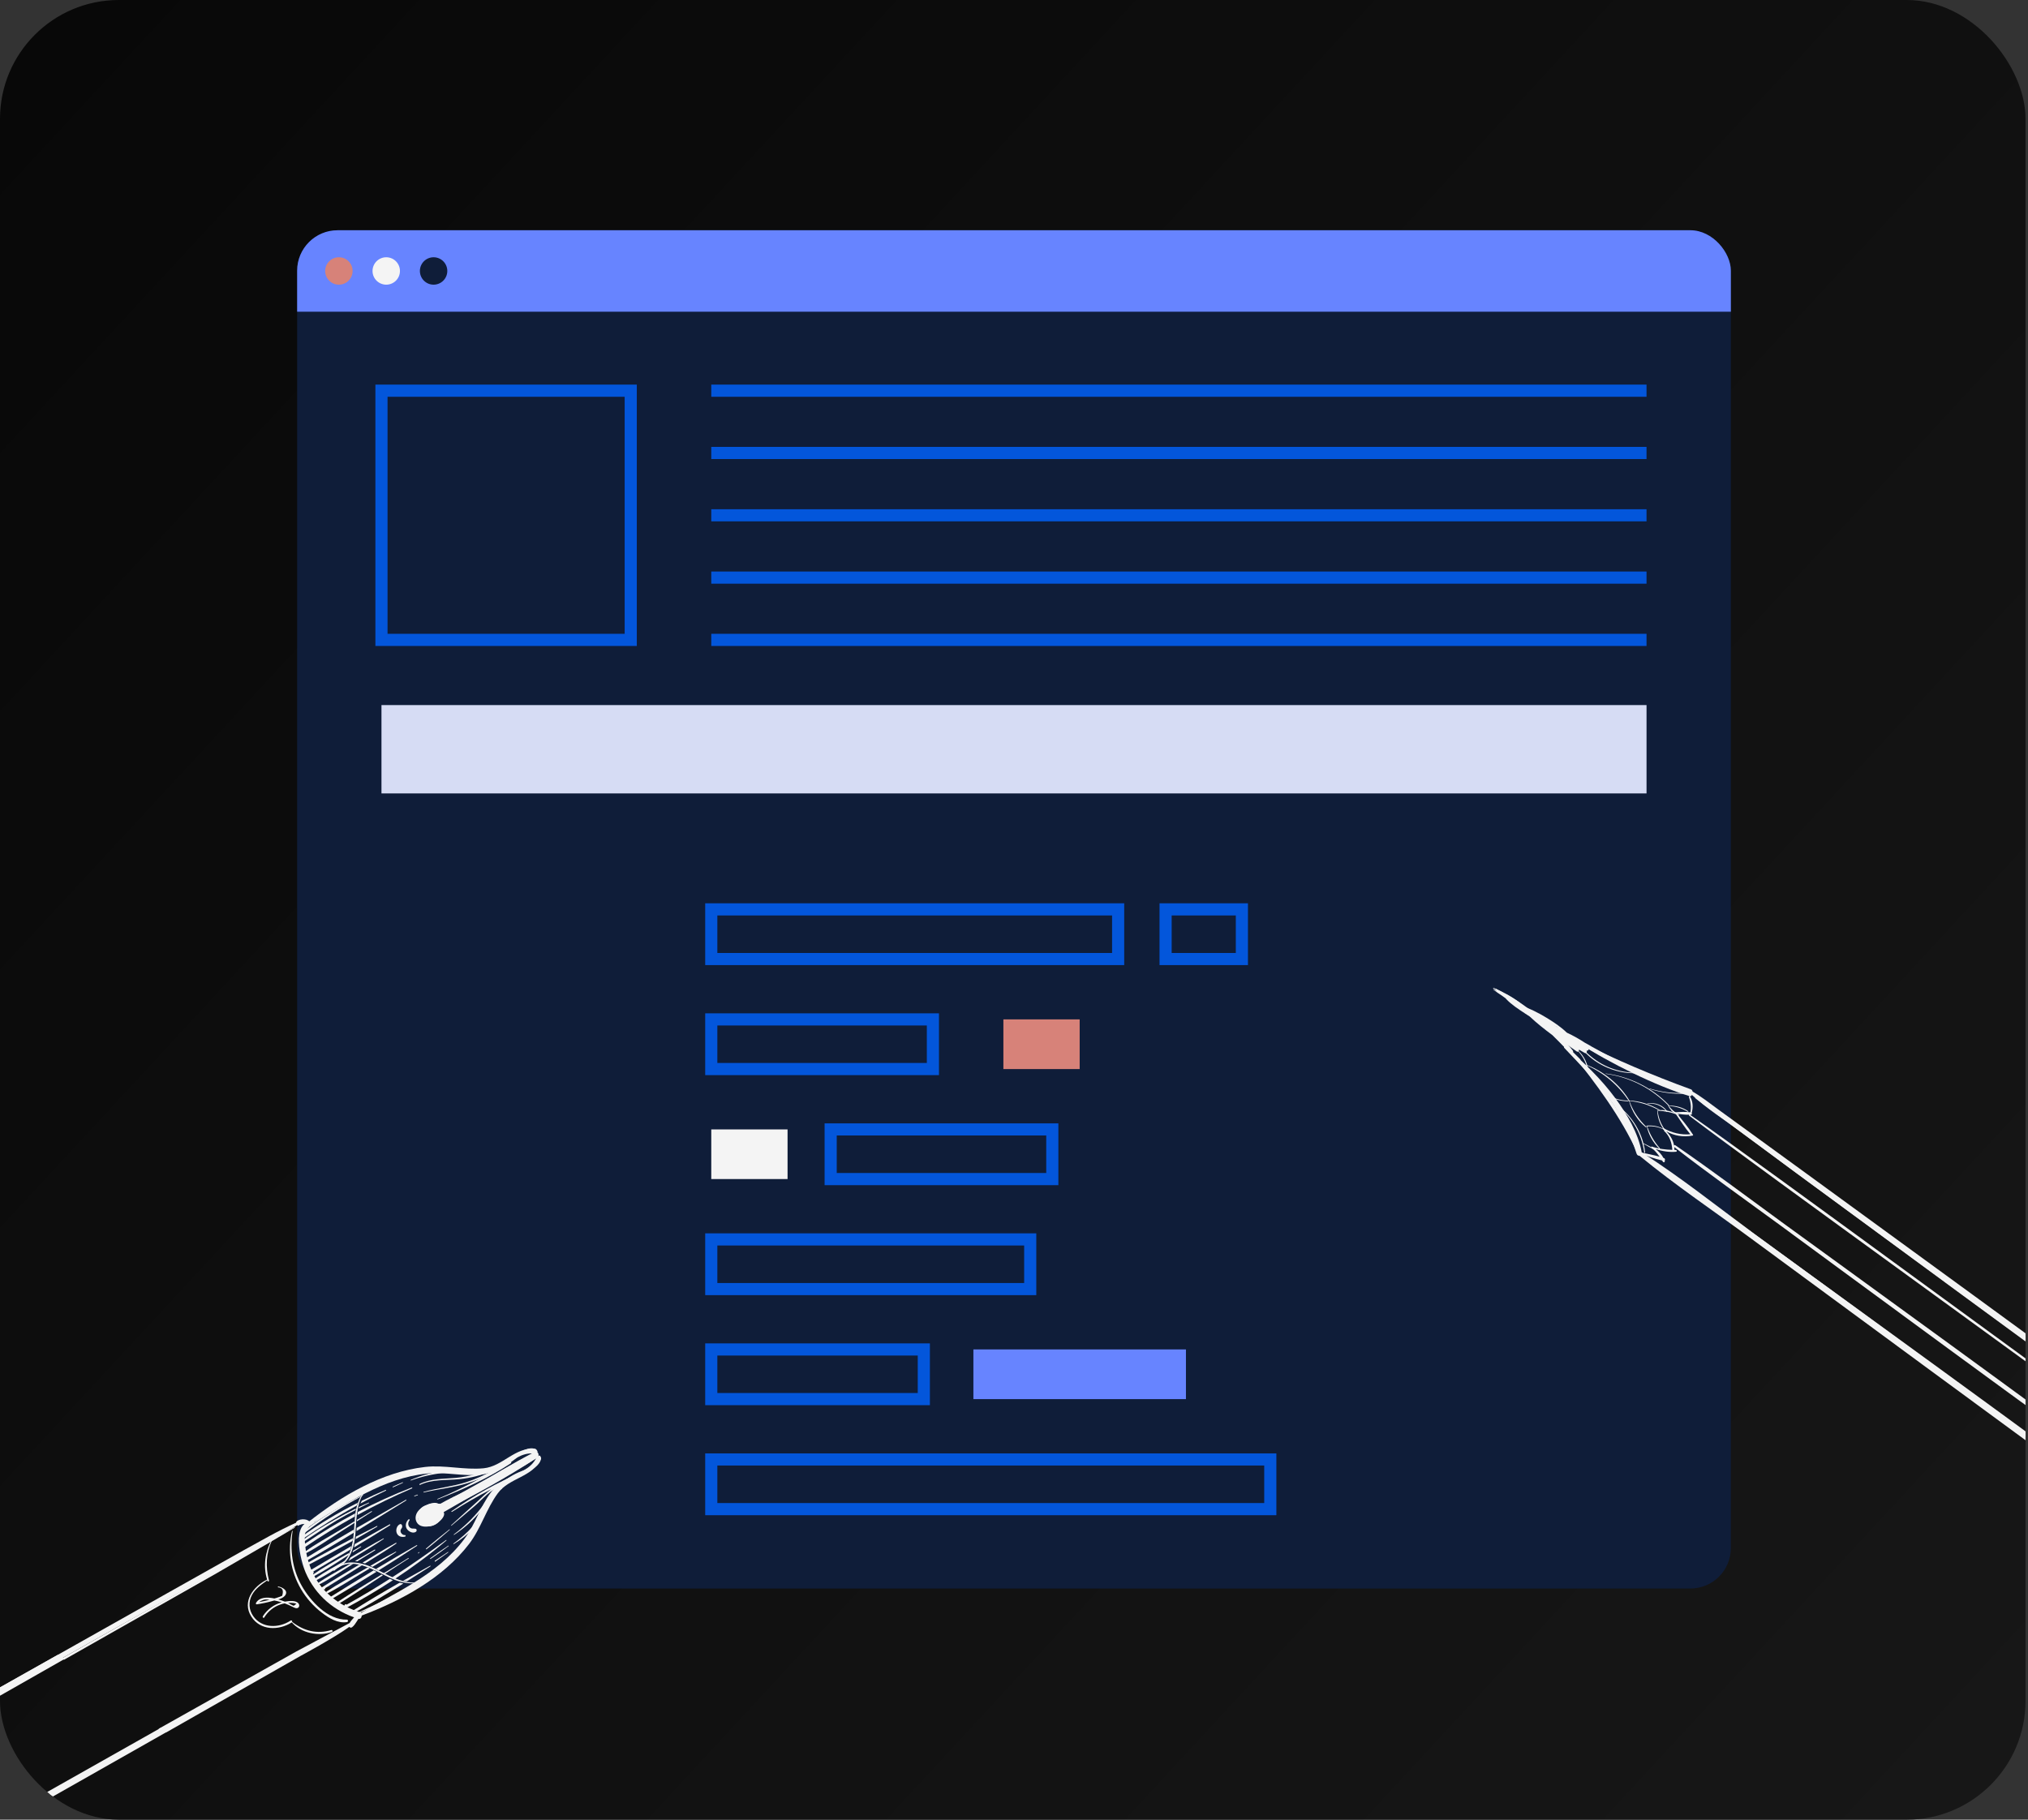 <svg width="273" height="245" viewBox="0 0 273 245" fill="none" xmlns="http://www.w3.org/2000/svg">
<rect x="0" y="0" width="273" height="245" fill="#333333" stroke="none"/>
<g clip-path="url(#clip0_11699_3123)">
<rect width="272.667" height="245" rx="16" fill="url(#paint0_linear_11699_3123)"/>
<g clip-path="url(#clip1_11699_3123)">
<path d="M233 31H40V213.877H233V31Z" fill="#0F1D39"/>
<path d="M233 31H40V41.967H233V31Z" fill="#6784FF"/>
<path d="M47.465 36.483C47.465 37.502 46.639 38.328 45.62 38.328C44.601 38.328 43.775 37.502 43.775 36.483C43.775 35.464 44.601 34.638 45.62 34.638C46.639 34.638 47.465 35.465 47.465 36.483Z" fill="#D78279"/>
<path d="M53.839 36.483C53.839 37.502 53.013 38.328 51.994 38.328C50.975 38.328 50.149 37.502 50.149 36.483C50.149 35.464 50.976 34.638 51.994 34.638C53.014 34.638 53.839 35.465 53.839 36.483Z" fill="#F4F4F4"/>
<path d="M60.214 36.483C60.214 37.502 59.388 38.328 58.369 38.328C57.35 38.328 56.524 37.502 56.524 36.483C56.524 35.464 57.351 34.638 58.369 34.638C59.388 34.638 60.214 35.465 60.214 36.483Z" fill="#0F1D39"/>
<path d="M84.907 52.601H51.352V86.156H84.907V52.601Z" stroke="#0356DB" stroke-width="1.635" stroke-miterlimit="10"/>
<path d="M95.748 52.601H221.648" stroke="#0356DB" stroke-width="1.635" stroke-miterlimit="10"/>
<path d="M95.748 60.989H221.648" stroke="#0356DB" stroke-width="1.635" stroke-miterlimit="10"/>
<path d="M95.748 69.378H221.648" stroke="#0356DB" stroke-width="1.635" stroke-miterlimit="10"/>
<path d="M95.748 77.767H221.648" stroke="#0356DB" stroke-width="1.635" stroke-miterlimit="10"/>
<path d="M95.748 86.156H221.648" stroke="#0356DB" stroke-width="1.635" stroke-miterlimit="10"/>
<path d="M221.649 94.934H51.352V106.824H221.649V94.934Z" fill="#D6DCF4"/>
<path d="M150.519 122.438H95.748V129.124H150.519V122.438Z" stroke="#0356DB" stroke-width="1.635" stroke-miterlimit="10"/>
<path d="M125.583 137.252H95.748V143.938H125.583V137.252Z" stroke="#0356DB" stroke-width="1.635" stroke-miterlimit="10"/>
<path d="M141.657 152.064H111.821V158.75H141.657V152.064Z" stroke="#0356DB" stroke-width="1.635" stroke-miterlimit="10"/>
<path d="M106.018 152.064H95.748V158.75H106.018V152.064Z" fill="#F4F4F4"/>
<path d="M145.341 137.252H135.071V143.938H145.341V137.252Z" fill="#D78279"/>
<path d="M167.177 122.438H156.907V129.124H167.177V122.438Z" stroke="#0356DB" stroke-width="1.635" stroke-miterlimit="10"/>
<path d="M138.684 166.877H95.748V173.563H138.684V166.877Z" stroke="#0356DB" stroke-width="1.635" stroke-miterlimit="10"/>
<path d="M124.36 181.689H95.748V188.375H124.36V181.689Z" stroke="#0356DB" stroke-width="1.635" stroke-miterlimit="10"/>
<path d="M159.647 181.689H131.034V188.375H159.647V181.689Z" fill="#6784FF"/>
<path d="M171.002 196.503H95.748V203.189H171.002V196.503Z" stroke="#0356DB" stroke-width="1.635" stroke-miterlimit="10"/>
</g>
<path d="M60.699 209.943C62.312 208.398 63.352 206.747 64.231 205.011C65.214 203.07 66.217 200.931 68.376 199.357C69.036 198.876 69.73 198.542 70.485 198.264C70.965 198.087 71.474 197.923 71.914 197.631C72.596 197.179 73.017 196.491 72.71 196.016C72.65 195.925 72.51 195.986 72.434 196.076C70.291 197.158 68.206 198.435 66.121 199.628C63.968 200.859 61.816 202.093 59.664 203.326C59.617 203.354 59.585 203.391 59.564 203.43C59.666 203.774 59.573 204.204 59.165 204.561C58.879 204.989 58.257 205.359 57.596 205.395C56.98 205.428 56.555 205.148 56.394 204.739C56.176 204.341 56.253 203.812 56.712 203.386C56.728 203.367 56.741 203.347 56.758 203.328C57.197 202.833 57.9 202.602 58.482 202.63C58.69 202.64 58.869 202.69 59.02 202.767C59.031 202.768 59.042 202.769 59.052 202.769C59.066 202.776 59.08 202.783 59.093 202.789C59.093 202.789 59.093 202.789 59.094 202.79C59.137 202.849 59.257 202.88 59.372 202.816C61.538 201.606 63.703 200.396 65.867 199.184C67.963 198.011 70.132 196.88 72.162 195.601C72.278 195.582 72.403 195.493 72.354 195.396C72.1 194.89 71.29 194.9 70.551 195.251C70.074 195.478 69.672 195.829 69.274 196.15C68.648 196.654 68.005 197.076 67.252 197.395C64.789 198.437 62.426 198.202 60.245 198.052C58.295 197.917 56.336 197.963 54.177 198.553C49.708 199.774 45.514 202.514 41.769 205.31C41.768 205.297 41.764 205.284 41.752 205.276C41.236 204.935 40.598 204.894 40.072 205.243C39.992 205.296 40.053 205.468 40.149 205.414C40.627 205.144 41.22 205.084 41.716 205.349C41.462 205.539 41.21 205.729 40.96 205.919C40.915 205.954 40.962 205.99 41.005 205.961C46.031 202.595 51.516 198.59 57.385 198.261C59.903 198.12 62.115 198.715 64.72 198.345C65.755 198.198 66.843 197.912 67.86 197.403C68.372 197.147 68.845 196.84 69.288 196.491C69.926 195.987 71.527 194.605 72.003 195.547C72.007 195.554 72.014 195.557 72.019 195.563C69.922 196.594 67.876 197.803 65.831 198.935C63.679 200.127 61.529 201.319 59.379 202.513C59.363 202.492 59.34 202.475 59.301 202.472C59.207 202.464 59.108 202.458 59.007 202.454C58.662 202.236 57.928 202.358 57.445 202.655C57.069 202.786 56.711 202.992 56.41 203.305C55.804 203.935 55.84 204.692 56.22 205.134C56.859 205.875 58.473 205.544 59.268 204.738C59.666 204.375 59.929 203.883 59.718 203.597C59.719 203.596 59.719 203.597 59.72 203.596C61.92 202.327 64.119 201.057 66.318 199.786C68.341 198.616 70.431 197.483 72.394 196.218C72.396 196.225 72.395 196.232 72.4 196.239C72.971 197.128 70.959 197.79 70.197 198.079C69.669 198.279 69.162 198.526 68.679 198.833C67.72 199.443 66.917 200.227 66.261 201.037C64.612 203.074 63.997 205.27 62.59 207.35C59.309 212.199 53.045 214.844 47.568 217.421C47.521 217.443 47.528 217.502 47.581 217.481C52.19 215.64 57.12 213.372 60.699 209.943Z" fill="#F4F4F4"/>
<path d="M47.587 217.17C42.998 215.105 40.567 210.431 41.089 205.518C41.096 205.45 41.007 205.433 40.994 205.501C40.04 210.456 42.9 215.418 47.456 217.469C47.635 217.549 47.756 217.246 47.587 217.17Z" fill="#F4F4F4"/>
<path d="M8.708 223.354L8.451 223.197C-4.689 230.612 -18.552 238.463 -19.732 239.254C-19.828 239.318 -19.759 239.517 -19.639 239.459C-18.933 239.116 -4.354 230.767 8.708 223.354Z" fill="#F4F4F4"/>
<path d="M39.648 205.612C37.21 206.964 34.788 208.344 32.364 209.72C32.364 209.72 15.897 219.013 8.345 223.269L8.612 223.474C14.589 220.078 29.11 211.85 29.11 211.85L32.551 209.852C34.929 208.471 37.308 207.094 39.672 205.689C39.711 205.666 39.693 205.587 39.648 205.612Z" fill="#F4F4F4"/>
<path d="M21.933 232.848C7.387 241.048 -10.9 251.383 -12.263 252.296C-12.359 252.36 -12.29 252.559 -12.17 252.501C-11.354 252.105 8.1 241.076 22.188 233.076C22.103 233 22.018 232.924 21.933 232.848Z" fill="#F4F4F4"/>
<path d="M47.116 218.654C44.679 220.006 42.257 221.386 39.833 222.762C39.271 223.082 36.086 224.875 31.548 227.43C31.64 227.486 31.731 227.544 31.82 227.603C34.573 226.037 36.353 225.023 36.579 224.892C37.726 224.226 38.873 223.56 40.02 222.894C42.398 221.513 44.777 220.136 47.141 218.731C47.179 218.708 47.162 218.629 47.116 218.654Z" fill="#F4F4F4"/>
<path d="M46.689 218.066C44.113 218.124 41.795 215.573 40.627 213.525C39.35 211.287 39.003 208.672 39.391 206.148C39.399 206.094 39.328 206.082 39.315 206.135C38.677 208.778 39.133 211.591 40.505 213.938C41.225 215.17 42.194 216.268 43.33 217.137C44.28 217.862 45.462 218.6 46.711 218.396C46.899 218.365 46.888 218.061 46.689 218.066Z" fill="#F4F4F4"/>
<path d="M48.152 217.339C48.129 217.275 48.055 217.296 48.041 217.353C47.986 217.571 47.962 217.785 47.853 217.988C47.742 218.195 47.562 218.311 47.415 218.483C47.343 218.567 47.42 218.699 47.527 218.666C47.975 218.525 48.307 217.766 48.152 217.339Z" fill="#F4F4F4"/>
<path d="M44.686 219.719C44.831 219.666 44.767 219.42 44.607 219.468C42.644 220.049 40.915 219.589 39.329 218.375C39.371 218.261 39.258 218.104 39.123 218.193C37.544 219.24 35.238 219.265 34.078 217.582C33.493 216.732 33.425 215.688 33.905 214.774C34.374 213.882 35.188 213.336 35.989 212.773C35.999 212.804 36.007 212.836 36.018 212.867C36.067 213.009 36.243 212.911 36.21 212.783C35.73 210.941 35.811 209.124 36.616 207.38C36.635 207.339 36.58 207.308 36.557 207.35C35.679 208.958 35.413 210.914 35.958 212.676C34.096 213.586 32.555 215.632 33.827 217.65C35.034 219.564 37.522 219.556 39.276 218.443C39.277 218.442 39.278 218.441 39.279 218.44C40.538 219.895 42.915 220.367 44.686 219.719Z" fill="#F4F4F4"/>
<path d="M40.192 216.415C40.325 216.268 40.299 216.06 40.197 215.909C39.892 215.458 38.974 215.526 38.347 215.644C38.082 215.543 37.781 215.439 37.465 215.349C37.804 215.245 38.134 215.104 38.338 214.865C38.906 214.196 38.039 213.704 37.462 213.601C37.394 213.589 37.379 213.697 37.442 213.717C38.033 213.771 38.212 214.153 37.979 214.861C37.876 214.912 37.77 214.955 37.661 214.989C37.426 215.077 37.184 215.149 36.942 215.219C35.95 215.01 34.924 215.03 34.467 215.808C34.424 215.881 34.441 216.024 34.557 216.007C35.281 215.902 35.999 215.751 36.703 215.552C36.774 215.532 36.85 215.513 36.929 215.493C37.076 215.52 37.224 215.549 37.37 215.583C37.558 215.628 37.743 215.681 37.926 215.739C36.877 216.026 35.972 216.695 35.389 217.605C35.303 217.74 35.478 217.928 35.572 217.777C36.092 216.943 36.85 216.318 37.794 216.01C37.965 215.955 38.144 215.912 38.324 215.878C38.679 216.01 39.026 216.163 39.368 216.334C39.598 216.449 39.966 216.664 40.192 216.415ZM34.873 215.704C35.106 215.534 35.442 215.394 35.642 215.366C35.845 215.338 36.08 215.377 36.285 215.398C35.818 215.518 35.348 215.617 34.873 215.704ZM38.803 215.826C38.796 215.823 38.788 215.82 38.781 215.817C38.993 215.801 39.206 215.798 39.413 215.823C39.579 215.836 39.741 215.87 39.899 215.926C39.787 216.014 39.674 216.102 39.562 216.19C39.405 216.209 38.965 215.895 38.803 215.826Z" fill="#F4F4F4"/>
<path d="M72.022 195.07C69.316 194.81 67.689 197.439 65.096 197.689C62.463 197.942 59.861 197.21 57.209 197.513C51.413 198.176 45.966 201.405 41.479 204.957C41.34 205.067 41.435 205.389 41.628 205.284C46.753 202.501 51.516 199.014 57.509 198.396C59.925 198.147 62.331 198.811 64.726 198.541C65.754 198.424 66.694 198.058 67.577 197.529C68.965 196.698 70.167 195.53 71.911 195.703C72.281 195.739 72.391 195.105 72.022 195.07Z" fill="#F4F4F4"/>
<path d="M63.144 207.878C64.76 205.766 65.455 203.168 67.018 201.046C68.557 198.957 71.662 198.908 72.819 196.463C72.977 196.13 72.372 195.9 72.215 196.234C71.474 197.813 69.85 198.245 68.423 199.007C67.514 199.492 66.718 200.108 66.093 200.928C64.636 202.837 63.983 205.233 62.534 207.171C60.663 209.673 58.29 211.493 55.736 213.082C55.712 213.127 55.672 213.165 55.61 213.179C55.596 213.182 55.582 213.183 55.569 213.186C53.264 214.605 50.82 215.845 48.468 217.231C48.279 217.342 48.51 217.587 48.675 217.525C54.038 215.502 59.612 212.495 63.144 207.878Z" fill="#F4F4F4"/>
<path d="M7.845 222.769C-5.093 230.057 -18.488 237.598 -19.743 238.349C-20.139 238.586 -19.977 239.396 -19.492 239.146C-18.132 238.445 -4.47 230.717 8.617 223.299C8.335 223.127 8.089 222.964 7.845 222.769Z" fill="#F4F4F4"/>
<path d="M7.845 222.769C-5.093 230.057 -18.488 237.597 -19.743 238.348C-20.139 238.586 -19.977 239.396 -19.492 239.145C-18.132 238.444 -4.47 230.717 8.617 223.298C8.335 223.126 8.089 222.963 7.845 222.769Z" fill="#F4F4F4"/>
<path d="M41.879 205.006C41.583 204.771 41.352 204.594 40.953 204.565C40.605 204.54 40.223 204.603 39.95 204.831C39.893 204.879 39.863 204.948 39.854 205.021C37.418 206.103 35.077 207.486 32.742 208.759C31.879 209.229 15.824 218.28 7.845 222.769L8.345 223.269C16.214 218.804 32.34 209.836 33.215 209.339C35.485 208.048 37.838 206.805 40.003 205.338C40.051 205.357 40.109 205.359 40.176 205.329C40.425 205.217 40.644 205.101 40.925 205.095C41.148 205.09 41.497 205.128 41.684 205.263C41.849 205.381 42.027 205.123 41.879 205.006Z" fill="#F4F4F4"/>
<path d="M48.32 217.098C48.052 217.315 47.828 217.574 47.603 217.835C47.414 218.053 47.209 218.27 47.067 218.522L39.919 222.336L21.345 232.769L22.345 233.269L40.413 222.979C40.413 222.979 44.962 220.532 47.027 219.041C47.108 219.149 47.248 219.198 47.396 219.089C47.682 218.88 47.864 218.553 48.058 218.263C48.254 217.969 48.449 217.677 48.594 217.355C48.67 217.187 48.492 216.959 48.32 217.098Z" fill="#F4F4F4"/>
<path d="M21.68 232.618C7.107 240.846 -11.079 251.124 -12.587 251.969C-12.692 252.028 -12.761 252.118 -12.802 252.221C-14.856 250.639 -16.684 248.988 -17.969 246.666C-19.267 244.323 -19.963 241.692 -19.961 239.019C-19.961 238.438 -21.008 238.465 -21 239.087C-20.93 244.461 -17.905 250.564 -12.739 252.821C-12.667 252.917 -12.562 252.97 -12.432 252.946C-12.335 252.965 -12.241 252.915 -12.201 252.842C-10.464 251.85 7.815 241.49 22.369 233.234C22.137 233.032 21.908 232.826 21.68 232.618Z" fill="#F4F4F4"/>
<path d="M58.899 205.061C59.028 204.951 59.15 204.801 59.255 204.631C59.262 204.624 59.27 204.619 59.276 204.612C59.553 204.329 59.846 203.788 59.665 203.413C59.708 203.386 59.751 203.358 59.794 203.33C59.806 203.327 59.818 203.325 59.831 203.319C64.099 201.226 68.361 198.848 72.334 196.238C72.69 196.004 72.427 195.253 71.99 195.481C68.997 197.04 66.043 198.792 63.182 200.642C63.158 200.628 63.129 200.624 63.094 200.637C61.722 201.148 60.314 201.875 59.005 202.619C58.513 202.337 57.792 202.432 57.268 202.691C57.162 202.732 57.059 202.78 56.961 202.842C56.438 203.177 56.075 203.878 56.27 204.495C56.288 204.551 56.312 204.598 56.334 204.647C56.278 204.798 56.291 204.979 56.417 205.087C57.11 205.687 58.209 205.65 58.899 205.061Z" fill="#F4F4F4"/>
<path d="M55.929 205.828C55.639 205.777 55.39 205.877 55.15 205.638C54.893 205.382 54.907 204.986 55.12 204.712C55.182 204.633 55.092 204.483 55 204.564C54.659 204.866 54.507 205.401 54.743 205.813C54.965 206.198 55.597 206.535 56.001 206.231C56.138 206.129 56.113 205.861 55.929 205.828Z" fill="#F4F4F4"/>
<path d="M54.505 206.679C54.236 206.7 53.983 206.484 53.927 206.223C53.88 206.006 53.986 205.886 54.095 205.718C54.22 205.523 54.103 205.073 53.797 205.235C53.391 205.45 53.245 206.032 53.421 206.44C53.614 206.887 54.077 206.996 54.519 206.895C54.636 206.868 54.638 206.669 54.505 206.679Z" fill="#F4F4F4"/>
<path d="M48.389 217.05C46.12 216.328 44.123 214.942 42.763 212.982C41.5 211.162 39.568 206.523 42.228 205.077C42.312 205.032 42.347 204.835 42.212 204.83C39.012 204.701 40.488 210.208 41.148 211.74C42.468 214.803 45.044 216.987 48.231 217.948C48.735 218.1 48.885 217.208 48.389 217.05Z" fill="#F4F4F4"/>
<path d="M48.109 203.984C50.496 202.675 52.946 201.479 55.465 200.395C55.531 200.366 55.502 200.248 55.428 200.276C52.955 201.231 50.527 202.333 48.169 203.568C48.145 203.706 48.125 203.844 48.109 203.984Z" fill="#F4F4F4"/>
<path d="M47.764 204.178C47.775 204.039 47.788 203.901 47.803 203.764C45.526 204.974 43.313 206.306 41.193 207.754C41.185 207.758 41.177 207.759 41.169 207.765C41.071 207.831 40.974 207.898 40.877 207.965C40.686 208.097 40.864 208.435 41.078 208.29C43.252 206.812 45.48 205.444 47.764 204.178Z" fill="#F4F4F4"/>
<path d="M47.99 206.145C50.228 204.774 52.455 203.385 54.688 202.016C54.733 201.989 54.698 201.895 54.647 201.925C52.441 203.195 50.221 204.451 48.011 205.723C48.006 205.865 47.999 206.005 47.99 206.145Z" fill="#F4F4F4"/>
<path d="M47.662 205.925C45.503 207.171 43.354 208.434 41.238 209.743C41.079 209.841 41.203 210.177 41.387 210.072C43.485 208.876 45.558 207.631 47.621 206.37C47.636 206.222 47.651 206.074 47.662 205.925Z" fill="#F4F4F4"/>
<path d="M47.654 208.346C49.284 207.367 50.906 206.376 52.509 205.361C52.566 205.325 52.522 205.204 52.454 205.241C50.877 206.107 49.312 206.999 47.752 207.902C47.723 208.049 47.691 208.197 47.654 208.346Z" fill="#F4F4F4"/>
<path d="M42.183 211.585C43.849 210.607 45.517 209.626 47.178 208.632C47.224 208.472 47.265 208.314 47.303 208.161C45.39 209.272 43.487 210.401 41.589 211.528C41.433 211.621 41.446 211.881 41.655 211.882C41.803 211.887 41.952 211.885 42.099 211.877C42.235 211.872 42.271 211.665 42.183 211.585Z" fill="#F4F4F4"/>
<path d="M49.134 210.504C50.553 209.63 51.983 208.765 53.353 207.819C53.398 207.788 53.364 207.69 53.308 207.721C51.776 208.55 50.295 209.48 48.808 210.387C48.917 210.423 49.026 210.462 49.134 210.504Z" fill="#F4F4F4"/>
<path d="M43.785 213.825C45.318 212.907 46.823 211.942 48.338 210.996C48.463 210.919 48.588 210.842 48.713 210.765C48.592 210.728 48.471 210.695 48.349 210.667C48.307 210.692 48.266 210.718 48.224 210.744C46.601 211.723 44.962 212.681 43.362 213.696C43.225 213.783 43.302 214.017 43.46 214.009C43.528 214.006 43.596 214.003 43.663 213.999C43.751 213.995 43.793 213.906 43.785 213.825Z" fill="#F4F4F4"/>
<path d="M50.983 211.434C52.718 210.349 54.442 209.249 56.144 208.123C56.186 208.096 56.154 208.005 56.103 208.034C54.266 209.072 52.441 210.144 50.627 211.233C50.746 211.3 50.864 211.367 50.983 211.434Z" fill="#F4F4F4"/>
<path d="M50.3 211.428C48.308 212.628 46.329 213.851 44.365 215.085C44.207 215.185 44.33 215.44 44.501 215.381C44.502 215.383 44.502 215.386 44.503 215.388C46.57 214.155 48.633 212.902 50.68 211.625C50.556 211.559 50.429 211.493 50.3 211.428Z" fill="#F4F4F4"/>
<path d="M53.189 212.565C55.591 210.978 57.908 209.264 60.09 207.41C60.125 207.38 60.092 207.313 60.05 207.345C57.667 209.105 55.247 210.791 52.768 212.387C52.907 212.451 53.048 212.511 53.189 212.565Z" fill="#F4F4F4"/>
<path d="M52.474 212.575C50.574 213.791 48.639 214.956 46.653 216.053C46.599 215.976 46.495 215.944 46.428 216.047C46.378 216.125 46.328 216.202 46.278 216.28C46.202 216.399 46.274 216.675 46.46 216.575C48.647 215.401 50.796 214.128 52.884 212.763C52.746 212.703 52.609 212.64 52.474 212.575Z" fill="#F4F4F4"/>
<path d="M48.501 202.446C49.633 201.835 50.78 201.249 51.947 200.697C52.002 200.671 51.978 200.57 51.916 200.597C50.836 201.051 49.77 201.538 48.716 202.054C48.636 202.181 48.563 202.312 48.501 202.446Z" fill="#F4F4F4"/>
<path d="M48.02 202.707C48.061 202.58 48.108 202.455 48.162 202.332C45.511 203.664 42.955 205.191 40.555 206.927C40.387 207.048 40.543 207.347 40.733 207.216C43.092 205.59 45.516 204.081 48.02 202.707Z" fill="#F4F4F4"/>
<path d="M54.778 212.903C55.837 212.236 56.891 211.564 57.94 210.89C57.981 210.864 57.95 210.778 57.902 210.805C56.676 211.48 55.449 212.162 54.227 212.853C54.409 212.883 54.593 212.9 54.778 212.903Z" fill="#F4F4F4"/>
<path d="M53.804 213.092C51.586 214.353 49.386 215.653 47.247 217.021C47.106 217.111 47.214 217.409 47.381 217.317C49.723 216.02 52.027 214.628 54.304 213.201C54.136 213.174 53.97 213.137 53.804 213.092Z" fill="#F4F4F4"/>
<path d="M51.364 211.996C49.357 213.219 47.347 214.438 45.383 215.728C45.233 215.826 45.369 216.078 45.536 215.976C47.569 214.729 49.556 213.409 51.547 212.095C51.486 212.062 51.426 212.03 51.364 211.996Z" fill="#F4F4F4"/>
<path d="M51.827 211.91C52.884 211.213 53.943 210.518 55.01 209.837C55.051 209.811 55.014 209.741 54.968 209.769C53.872 210.463 52.765 211.141 51.657 211.816C51.714 211.848 51.77 211.879 51.827 211.91Z" fill="#F4F4F4"/>
<path d="M50.13 210.965C51.205 210.325 52.277 209.677 53.317 208.985C53.35 208.963 53.326 208.892 53.284 208.913C52.121 209.512 50.985 210.165 49.853 210.824C49.946 210.87 50.038 210.916 50.13 210.965Z" fill="#F4F4F4"/>
<path d="M49.778 211.175C49.679 211.129 49.578 211.086 49.477 211.043C49.155 211.232 48.832 211.421 48.51 211.608C47.001 212.485 45.427 213.303 43.977 214.271C43.856 214.352 43.944 214.607 44.094 214.53C45.72 213.696 47.267 212.667 48.837 211.733C49.15 211.547 49.464 211.361 49.778 211.175Z" fill="#F4F4F4"/>
<path d="M46.898 210.167C46.944 210.138 46.991 210.109 47.038 210.08C48.585 209.137 50.16 208.221 51.655 207.199C51.687 207.177 51.664 207.107 51.623 207.129C50.11 207.919 48.649 208.818 47.182 209.691C47.097 209.86 47.002 210.02 46.898 210.167Z" fill="#F4F4F4"/>
<path d="M46.068 210.46C46.106 210.443 46.143 210.431 46.181 210.416C46.302 210.324 46.41 210.212 46.509 210.087C45.155 210.87 43.745 211.615 42.474 212.515C42.363 212.594 42.442 212.832 42.586 212.76C43.757 212.173 44.878 211.443 45.995 210.733C45.939 210.648 45.946 210.514 46.068 210.46Z" fill="#F4F4F4"/>
<path d="M47.867 207.238C48.842 206.683 49.812 206.123 50.773 205.554C50.82 205.526 50.802 205.431 50.744 205.459C49.799 205.928 48.856 206.408 47.916 206.894C47.901 207.005 47.885 207.119 47.867 207.238Z" fill="#F4F4F4"/>
<path d="M47.529 207.097C45.39 208.208 43.267 209.359 41.181 210.547C41.038 210.629 41.101 210.914 41.269 210.827C43.347 209.751 45.413 208.626 47.457 207.469C47.482 207.345 47.509 207.222 47.529 207.097Z" fill="#F4F4F4"/>
<path d="M48.045 204.83C48.714 204.401 49.385 203.976 50.053 203.545C50.094 203.518 50.062 203.43 50.014 203.458C49.359 203.847 48.709 204.241 48.055 204.632C48.052 204.698 48.048 204.764 48.045 204.83Z" fill="#F4F4F4"/>
<path d="M47.715 205.042C47.718 204.971 47.722 204.901 47.725 204.83C46.973 205.281 46.218 205.729 45.467 206.183C44.033 207.052 42.505 207.862 41.154 208.853C41.05 208.93 41.123 209.159 41.261 209.088C42.752 208.321 44.157 207.312 45.572 206.414C46.289 205.96 47.001 205.5 47.715 205.042Z" fill="#F4F4F4"/>
<path d="M48.267 203.102C48.732 202.859 49.198 202.618 49.666 202.379C49.703 202.36 49.688 202.29 49.644 202.309C49.201 202.496 48.763 202.695 48.328 202.901C48.307 202.968 48.285 203.034 48.267 203.102Z" fill="#F4F4F4"/>
<path d="M47.871 203.31C47.884 203.24 47.898 203.171 47.913 203.103C46.909 203.592 45.923 204.117 44.956 204.669C43.517 205.49 42.041 206.356 40.743 207.385C40.629 207.476 40.732 207.673 40.868 207.588C42.346 206.659 43.761 205.644 45.265 204.753C46.121 204.246 46.992 203.772 47.871 203.31Z" fill="#F4F4F4"/>
<path d="M48.733 201.431C48.742 201.421 48.75 201.411 48.759 201.401C48.796 201.359 48.84 201.342 48.883 201.34C48.898 201.312 48.881 201.268 48.845 201.285C46.057 202.612 43.438 204.217 40.98 206.08C40.85 206.179 40.977 206.422 41.122 206.31C43.514 204.472 46.066 202.845 48.733 201.431Z" fill="#F4F4F4"/>
<path d="M48.108 210.215C48.902 209.722 49.695 209.228 50.491 208.737C50.54 208.707 50.501 208.602 50.444 208.635C49.561 209.151 48.676 209.662 47.791 210.176C47.897 210.185 48.003 210.198 48.108 210.215Z" fill="#F4F4F4"/>
<path d="M47.562 210.553C47.416 210.547 47.269 210.551 47.124 210.563C46.914 210.686 46.703 210.807 46.494 210.93C45.257 211.656 43.947 212.337 42.778 213.166C42.68 213.235 42.749 213.444 42.876 213.381C44.158 212.74 45.373 211.903 46.595 211.152C46.918 210.954 47.24 210.753 47.562 210.553Z" fill="#F4F4F4"/>
<path d="M47.532 208.787C47.508 208.866 47.483 208.945 47.456 209.023C47.838 208.775 48.221 208.527 48.603 208.284C48.644 208.258 48.612 208.171 48.565 208.199C48.223 208.396 47.878 208.592 47.532 208.787Z" fill="#F4F4F4"/>
<path d="M47.038 209.065C45.299 210.043 43.54 211.02 41.91 212.144C41.807 212.215 41.883 212.436 42.013 212.368C43.696 211.48 45.312 210.422 46.918 209.374C46.961 209.273 47.001 209.17 47.038 209.065Z" fill="#F4F4F4"/>
<path d="M68.381 196.971C68.489 196.89 68.389 196.698 68.265 196.782C67.789 197.103 67.309 197.407 66.821 197.696C66.845 197.605 66.788 197.494 66.68 197.54C64.961 198.266 63.225 198.811 61.357 198.981C59.704 199.13 58.017 199.046 56.493 199.798C56.425 199.832 56.456 199.961 56.533 199.925C58.211 199.131 60.078 199.337 61.876 199.15C63.392 198.993 64.932 198.615 66.328 197.982C65.205 198.613 64.038 199.148 62.788 199.55C60.902 200.158 58.923 200.333 57.021 200.87C56.983 200.88 56.993 200.957 57.035 200.947C59.007 200.476 61.03 200.302 62.969 199.688C64.886 199.08 66.769 198.176 68.381 196.971Z" fill="#F4F4F4"/>
<path d="M64.083 198.18C61.172 197.611 57.988 198.066 55.292 199.259C55.252 199.276 55.269 199.347 55.315 199.331C58.178 198.282 61.03 198.031 64.051 198.362C64.157 198.374 64.188 198.201 64.083 198.18Z" fill="#F4F4F4"/>
<path d="M68.779 197.011C68.876 196.947 68.802 196.739 68.685 196.805C65.48 198.611 62.305 200.408 58.892 201.812C58.853 201.828 58.87 201.898 58.913 201.881C62.313 200.548 65.726 199.031 68.779 197.011Z" fill="#F4F4F4"/>
<path d="M63.913 202.756C64.957 201.853 66.107 200.457 67.473 200.1C67.615 200.063 67.605 199.8 67.456 199.84C67.427 199.848 67.398 199.859 67.369 199.867C68.355 199.371 69.351 198.888 70.361 198.417C70.474 198.364 70.425 198.158 70.296 198.211C66.955 199.559 63.731 201.41 60.784 203.468C60.731 203.505 60.78 203.597 60.84 203.558C62.571 202.447 64.337 201.443 66.139 200.499C65.441 201.002 64.822 201.665 64.212 202.207C63.044 203.246 61.897 204.306 60.74 205.356C60.71 205.383 60.74 205.445 60.776 205.414C61.821 204.527 62.876 203.652 63.913 202.756Z" fill="#F4F4F4"/>
<path d="M64.313 203.909C65.342 202.744 66.09 201.218 67.508 200.468C67.621 200.409 67.572 200.191 67.441 200.254C66.174 200.856 65.498 202.104 64.663 203.161C63.633 204.462 62.421 205.599 61.094 206.595C61.061 206.62 61.092 206.679 61.13 206.653C62.307 205.88 63.382 204.964 64.313 203.909Z" fill="#F4F4F4"/>
<path d="M65.83 202.808C65.888 202.693 65.731 202.61 65.666 202.724C64.484 204.78 62.978 206.446 61.039 207.826C61.009 207.848 61.032 207.916 61.07 207.894C63.083 206.71 64.79 204.893 65.83 202.808Z" fill="#F4F4F4"/>
<path d="M54.211 199.574C53.765 199.766 53.313 199.949 52.876 200.162C52.829 200.185 52.849 200.272 52.904 200.25C53.354 200.064 53.792 199.848 54.233 199.643C54.27 199.625 54.254 199.555 54.211 199.574Z" fill="#F4F4F4"/>
<path d="M56.208 201.241C56.066 201.287 55.924 201.331 55.784 201.383C55.739 201.4 55.759 201.479 55.81 201.463C55.952 201.419 56.091 201.365 56.231 201.315C56.273 201.3 56.255 201.226 56.208 201.241Z" fill="#F4F4F4"/>
<path d="M60.535 205.978C60.567 205.95 60.535 205.887 60.497 205.917C59.443 206.762 58.374 207.605 57.357 208.494C57.308 208.537 57.356 208.633 57.414 208.587C58.479 207.752 59.508 206.858 60.535 205.978Z" fill="#F4F4F4"/>
<path d="M56.458 209.029C56.49 209.004 56.459 208.944 56.423 208.972C56.372 209.011 56.321 209.051 56.27 209.09C56.238 209.115 56.269 209.175 56.305 209.147L56.458 209.029Z" fill="#F4F4F4"/>
<path d="M60.388 208.163C60.421 208.138 60.39 208.079 60.352 208.105C59.531 208.657 58.709 209.216 57.915 209.807C57.867 209.843 57.911 209.929 57.967 209.891C58.79 209.34 59.592 208.752 60.388 208.163Z" fill="#F4F4F4"/>
<path d="M60.337 209.016C60.372 208.991 60.34 208.931 60.3 208.957C59.711 209.345 59.123 209.734 58.542 210.135C58.477 210.18 58.538 210.296 58.611 210.246C59.192 209.844 59.765 209.43 60.337 209.016Z" fill="#F4F4F4"/>
<path d="M47.842 206.513C48.024 204.107 47.895 200.255 51.058 199.717C51.1 199.71 51.098 199.635 51.053 199.641C48.834 199.951 47.968 202.29 47.785 204.233C47.558 206.636 47.783 210.27 44.823 211.108C44.722 211.136 44.751 211.343 44.861 211.313C46.987 210.738 47.694 208.467 47.842 206.513Z" fill="#F4F4F4"/>
<path d="M50.54 211.225C52.713 212.297 55.98 214.374 58.06 211.945C58.087 211.913 58.151 211.953 58.122 211.988C56.721 213.727 54.256 213.272 52.482 212.437C50.288 211.405 47.26 209.357 45.024 211.46C44.948 211.532 44.784 211.402 44.866 211.322C46.448 209.799 48.774 210.354 50.54 211.225Z" fill="#F4F4F4"/>
<path d="M282.276 199.849C280.339 198.183 242.14 170.494 240.07 168.995C237.931 167.446 235.791 165.897 233.652 164.348C229.433 161.293 225.237 158.204 220.95 155.245C220.818 155.154 220.732 155.368 220.843 155.452C224.987 158.625 229.228 161.674 233.443 164.754C235.52 166.272 237.598 167.79 239.676 169.308C241.791 170.854 279.844 198.863 282.084 200.222C282.337 200.375 282.46 200.007 282.276 199.849Z" fill="#F4F4F4"/>
<path d="M220.788 154.905C218.651 150.268 215.071 145.42 211.661 141.605C211.561 141.494 211.437 141.656 211.521 141.759C214.732 145.708 218.29 150.519 220.369 155.161C220.514 155.486 220.928 155.209 220.788 154.905Z" fill="#F4F4F4"/>
<path d="M227.584 147.074C223.218 145.841 216.645 142.59 212.755 140.272C212.616 140.189 212.526 140.403 212.646 140.484C216.441 143.023 223.084 146.294 227.465 147.585C227.787 147.68 227.878 147.157 227.584 147.074Z" fill="#F4F4F4"/>
<path d="M288.356 191.386C284.454 188.359 244.378 159.264 240.388 156.35C236.396 153.435 232.385 150.551 228.353 147.692C228.233 147.607 228.152 147.805 228.255 147.882C232.214 150.86 236.19 153.81 240.191 156.733C244.18 159.647 284.085 188.975 288.157 191.771C288.403 191.94 288.559 191.544 288.356 191.386Z" fill="#F4F4F4"/>
<path d="M211.713 141.43C210.002 139.272 207.781 137.667 205.422 136.281C205.341 136.233 205.287 136.359 205.359 136.404C207.67 137.855 209.58 139.765 211.409 141.762C211.629 142.002 211.89 141.653 211.713 141.43Z" fill="#F4F4F4"/>
<path d="M213.581 141.442C213.835 141.551 213.97 141.185 213.761 141.026C212.429 140.006 210.957 139.141 209.548 138.23C208.384 137.477 207.225 136.614 205.984 135.976C204.952 135.219 203.903 134.454 202.779 133.879C202.683 133.829 202.595 133.955 202.674 134.031C202.768 134.121 202.866 134.208 202.963 134.296C202.93 134.276 202.898 134.255 202.865 134.235C202.763 134.173 202.709 134.324 202.787 134.387C203.918 135.309 205.094 136.19 206.294 137.036C207.076 137.709 207.922 138.319 208.736 138.942C209.891 139.827 211.039 140.744 212.244 141.562C212.446 141.699 212.583 141.505 212.561 141.32C212.81 141.473 213.059 141.62 213.308 141.761C213.544 141.894 213.676 141.628 213.581 141.442Z" fill="#F4F4F4"/>
<path d="M285.249 197.763C280.664 194.122 244.512 167.945 239.78 164.496C235.046 161.046 230.362 157.512 225.529 154.2C225.451 154.147 225.389 154.181 225.358 154.24C225.231 153.508 224.829 152.837 224.299 152.314C225.389 152.936 226.572 153.126 227.852 152.896C227.958 152.877 227.928 152.722 227.839 152.697C227.836 152.682 227.831 152.666 227.821 152.651C227.215 151.704 226.47 150.825 225.763 149.949C226.288 150.024 226.839 150.102 227.369 150.088C227.348 150.126 227.349 150.184 227.392 150.216C236.906 157.44 278.047 187.053 287.596 194.23C287.839 194.414 288.03 193.986 287.804 193.827C278.039 186.988 237.294 156.878 227.495 150.085C227.515 150.084 227.537 150.085 227.557 150.084C227.584 150.097 227.616 150.097 227.641 150.078C227.648 150.077 227.655 150.077 227.662 150.077C227.779 150.064 227.777 149.943 227.724 149.859C227.938 149.095 227.916 148.297 227.482 147.605C227.435 147.529 227.317 147.57 227.347 147.661C227.575 148.338 227.697 149.065 227.553 149.769C226.899 149.656 226.173 149.725 225.515 149.754C225.416 149.758 225.425 149.903 225.516 149.915C225.542 149.919 225.569 149.923 225.595 149.926C225.585 149.95 225.584 149.977 225.601 150.002C226.223 150.914 226.834 151.868 227.545 152.716C226.304 152.824 225.022 152.532 223.949 151.898C223.851 151.839 223.789 151.989 223.872 152.047C223.924 152.082 223.976 152.116 224.028 152.149C223.993 152.178 223.979 152.233 224.023 152.274C224.761 152.958 225.049 153.847 225.119 154.818C224.176 154.786 223.274 154.684 222.357 154.372C222.309 154.356 222.281 154.391 222.277 154.431C222.272 154.459 222.279 154.492 222.306 154.514C222.755 154.888 223.091 155.292 223.402 155.736C222.54 155.484 221.63 155.335 220.765 155.131C220.658 155.106 220.629 155.269 220.726 155.3C221.717 155.616 222.718 156.024 223.742 156.243C223.778 156.3 223.814 156.357 223.851 156.415C223.939 156.554 224.161 156.479 224.103 156.309C224.098 156.295 224.092 156.282 224.087 156.268C224.174 156.193 224.145 155.984 224.021 155.938C223.989 155.926 223.956 155.916 223.924 155.904C223.677 155.44 223.301 155.029 222.875 154.71C223.764 154.999 224.712 155.161 225.64 155.071C225.767 155.059 225.729 154.831 225.609 154.83C225.539 154.829 225.471 154.827 225.402 154.825C225.408 154.695 225.402 154.566 225.389 154.439C225.393 154.443 225.395 154.448 225.399 154.451C230.031 158.052 234.831 161.446 239.565 164.912C244.286 168.368 280.212 194.843 285.075 198.1C285.293 198.245 285.423 197.902 285.249 197.763Z" fill="#F4F4F4"/>
<path d="M219.391 148.253C218.092 146.04 215.9 144.243 213.499 143.333C213.467 143.321 213.459 143.373 213.487 143.385C215.933 144.455 217.838 146.096 219.317 148.298C219.352 148.35 219.422 148.305 219.391 148.253Z" fill="#F4F4F4"/>
<path d="M219.16 148.18C217.999 148.173 216.946 147.811 215.992 147.159C215.962 147.139 215.944 147.186 215.968 147.204C216.884 147.911 218.006 148.265 219.161 148.277C219.22 148.277 219.216 148.181 219.16 148.18Z" fill="#F4F4F4"/>
<path d="M223.393 149.424C222.137 148.669 220.691 148.225 219.225 148.168C219.192 148.167 219.195 148.219 219.225 148.222C220.705 148.355 222.063 148.769 223.352 149.502C223.404 149.532 223.439 149.452 223.393 149.424Z" fill="#F4F4F4"/>
<path d="M221.606 151.703C220.6 150.715 219.871 149.666 219.38 148.341C219.368 148.307 219.319 148.317 219.33 148.354C219.694 149.654 220.491 150.929 221.553 151.779C221.598 151.816 221.642 151.738 221.606 151.703Z" fill="#F4F4F4"/>
<path d="M223.426 154.573C222.649 153.683 222.13 152.775 221.74 151.663C221.738 151.659 221.735 151.657 221.732 151.654C222.607 151.579 223.457 151.772 224.218 152.212C224.246 152.228 224.265 152.185 224.24 152.169C223.458 151.678 222.586 151.472 221.664 151.557C221.597 151.563 221.611 151.664 221.677 151.657C221.68 151.657 221.683 151.657 221.686 151.657C221.683 151.663 221.681 151.669 221.683 151.677C221.925 152.774 222.548 153.865 223.358 154.646C223.41 154.695 223.468 154.621 223.426 154.573Z" fill="#F4F4F4"/>
<path d="M225.995 150.077C225.133 149.639 224.064 149.36 223.092 149.482C223.068 149.485 223.073 149.518 223.091 149.528C223.123 150.558 223.517 151.591 224.204 152.366C224.25 152.418 224.306 152.343 224.269 152.295C223.629 151.462 223.26 150.58 223.147 149.536C224.152 149.608 225.046 149.749 225.973 150.173C226.031 150.2 226.044 150.102 225.995 150.077Z" fill="#F4F4F4"/>
<path d="M224.664 148.783C222.415 146.446 219.384 144.947 216.163 144.534C216.135 144.531 216.137 144.578 216.163 144.582C219.387 145.02 222.341 146.535 224.595 148.859C224.646 148.911 224.71 148.831 224.664 148.783Z" fill="#F4F4F4"/>
<path d="M225.532 149.81C225.365 149.705 225.196 149.604 225.026 149.504C224.991 149.483 224.968 149.537 224.999 149.558C225.163 149.667 225.327 149.776 225.495 149.881C225.541 149.91 225.572 149.836 225.532 149.81Z" fill="#F4F4F4"/>
<path d="M226.774 147.152C225.178 147.234 223.594 147.023 222.067 146.558C222.035 146.548 222.027 146.599 222.055 146.608C223.586 147.101 225.167 147.309 226.775 147.26C226.84 147.258 226.835 147.149 226.774 147.152Z" fill="#F4F4F4"/>
<path d="M220.041 144.433C217.463 144.35 215.204 143.357 213.394 141.533C213.33 141.469 213.252 141.567 213.308 141.627C214.99 143.436 217.567 144.526 220.042 144.495C220.079 144.495 220.077 144.434 220.041 144.433Z" fill="#F4F4F4"/>
<path d="M213.842 144.352C213.763 143.263 213.282 142.224 212.479 141.477C212.443 141.443 212.401 141.495 212.432 141.529C213.177 142.328 213.618 143.261 213.732 144.346C213.74 144.419 213.847 144.432 213.842 144.352Z" fill="#F4F4F4"/>
<path d="M222.987 154.846C222.414 154.515 221.818 154.215 221.226 153.92C220.639 151.692 219.186 149.705 217.224 148.473C217.196 148.456 217.177 148.5 217.202 148.517C219.497 150.053 220.959 152.448 221.337 155.164C221.348 155.239 221.47 155.231 221.461 155.152C221.417 154.763 221.344 154.379 221.248 154.001C221.808 154.327 222.373 154.652 222.952 154.943C223.005 154.97 223.033 154.873 222.987 154.846Z" fill="#F4F4F4"/>
<path d="M224.455 149.651C223.859 148.779 222.804 148.377 221.771 148.573C221.741 148.578 221.754 148.629 221.784 148.624C222.811 148.468 223.766 148.894 224.385 149.709C224.42 149.755 224.486 149.695 224.455 149.651Z" fill="#F4F4F4"/>
<path d="M227.247 149.604C226.468 149.072 225.551 148.838 224.613 148.865C224.608 148.859 224.604 148.853 224.599 148.847C224.583 148.827 224.565 148.846 224.565 148.865C224.563 148.865 224.56 148.865 224.558 148.865C224.525 148.866 224.527 148.919 224.558 148.919C224.568 148.919 224.578 148.92 224.588 148.92C224.819 149.44 225.303 149.856 225.819 150.08C225.884 150.108 225.915 149.997 225.86 149.968C225.359 149.698 225.008 149.354 224.66 148.923C225.582 148.947 226.412 149.216 227.203 149.689C227.26 149.723 227.296 149.636 227.247 149.604Z" fill="#F4F4F4"/>
<path d="M204.986 135.339C203.834 134.364 202.44 133.586 201.049 133.003C201.004 132.984 200.981 133.062 201.02 133.083C202.391 133.793 203.64 134.618 204.908 135.49C205.006 135.557 205.062 135.402 204.986 135.339Z" fill="#F4F4F4"/>
<path d="M213.506 143.697C213.248 143.391 212.975 143.096 212.695 142.805C212.751 142.78 212.783 142.683 212.73 142.63C211.751 141.623 210.697 140.652 209.622 139.722C209.469 139.569 209.314 139.417 209.159 139.264C209.153 139.254 209.149 139.243 209.14 139.235C209.112 139.211 209.084 139.187 209.057 139.164C208.743 138.858 208.427 138.555 208.102 138.264C208.071 138.236 208.037 138.279 208.062 138.308C208.08 138.328 208.098 138.348 208.116 138.368C207.799 138.108 207.477 137.85 207.151 137.601C207.459 137.772 207.771 137.936 208.088 138.085C208.198 138.137 208.251 137.944 208.159 137.89C207.233 137.349 206.293 136.843 205.396 136.252C204.873 135.908 204.374 135.523 203.867 135.152C204.13 135.322 204.395 135.487 204.668 135.638C204.759 135.689 204.812 135.557 204.738 135.502C204.188 135.096 203.595 134.741 203.016 134.376C203.104 134.4 203.143 134.242 203.066 134.195C202.841 134.06 202.618 133.924 202.394 133.788C202.408 133.745 202.4 133.69 202.359 133.667C202.039 133.485 201.722 133.295 201.391 133.134C201.302 133.091 201.264 133.245 201.334 133.29C201.365 133.31 201.398 133.329 201.429 133.348C201.427 133.361 201.427 133.373 201.429 133.385C201.305 133.316 201.181 133.247 201.054 133.185C201.019 133.167 201.011 133.224 201.033 133.242C201.388 133.531 201.773 133.789 202.162 134.04C202.347 134.175 202.533 134.308 202.718 134.442C202.715 134.456 202.716 134.472 202.728 134.484C203.459 135.258 204.406 135.869 205.292 136.453C205.501 136.591 205.711 136.728 205.923 136.863C206.869 137.754 207.929 138.594 208.968 139.363C209.315 139.719 209.668 140.07 210.025 140.42C210.271 140.673 210.518 140.926 210.763 141.179C211.626 142.074 212.462 143.033 213.395 143.856C213.489 143.939 213.57 143.773 213.506 143.697Z" fill="#F4F4F4"/>
<path d="M287.847 194.191C288.043 193.766 288.104 193.268 288.192 192.809C288.242 192.545 288.29 192.28 288.328 192.013C288.722 192.134 288.95 191.471 288.585 191.195C283.694 187.504 247.409 161.104 242.46 157.489C240.014 155.702 237.561 153.926 235.11 152.145C233.885 151.255 232.662 150.362 231.434 149.475C230.165 148.559 228.916 147.536 227.534 146.794C227.383 146.714 227.252 146.895 227.341 147.021C222.767 145.368 218.443 143.243 214.209 140.884C214.201 140.872 214.19 140.862 214.176 140.853C213.898 140.699 213.62 140.544 213.342 140.389C212.57 139.882 211.763 139.425 210.923 139.042C210.128 138.26 209.125 137.603 208.195 137.036C207.098 136.367 205.916 135.764 204.683 135.388C204.642 135.376 204.635 135.436 204.668 135.452C205.255 135.721 205.837 135.99 206.41 136.278C206.401 136.319 206.411 136.366 206.452 136.394C206.543 136.46 206.637 136.524 206.732 136.585C206.751 136.599 206.769 136.601 206.785 136.599C207.659 137.139 208.536 137.675 209.417 138.203C209.44 138.217 209.461 138.217 209.478 138.21C209.543 138.261 209.608 138.312 209.673 138.364C209.779 138.458 209.883 138.555 209.986 138.653C209.917 138.626 209.848 138.597 209.778 138.572C209.726 138.554 209.718 138.632 209.759 138.652C209.914 138.728 210.068 138.806 210.222 138.883C210.259 138.92 210.296 138.955 210.333 138.992C210.358 139.018 210.384 138.983 210.37 138.957C210.406 138.975 210.442 138.994 210.478 139.012C210.707 139.196 210.938 139.379 211.176 139.557C211.255 139.616 211.319 139.514 211.293 139.442C211.467 139.536 211.64 139.631 211.812 139.728C211.814 139.762 211.828 139.796 211.863 139.818C211.88 139.829 211.897 139.84 211.914 139.851C211.921 139.858 211.928 139.866 211.938 139.871C211.959 139.883 211.981 139.895 212.002 139.907C212.887 140.468 213.771 141.03 214.656 141.591C214.759 141.656 214.826 141.545 214.799 141.456C218.814 143.899 223.169 145.841 227.58 147.42C227.641 147.442 227.686 147.42 227.714 147.382C229.761 149.278 232.241 150.834 234.472 152.493C236.962 154.344 239.449 156.2 241.944 158.045C246.857 161.677 283.007 188.228 287.973 191.788C287.871 192.067 287.781 192.352 287.696 192.635C287.559 193.085 287.389 193.552 287.361 194.022C287.346 194.275 287.723 194.46 287.847 194.191Z" fill="#F4F4F4"/>
<path d="M227.63 146.672C222.484 144.798 217.533 142.693 212.632 140.25C212.498 140.184 212.432 140.423 212.544 140.489C217.22 143.251 222.321 145.594 227.484 147.302C227.878 147.432 227.982 146.8 227.63 146.672Z" fill="#F4F4F4"/>
<path d="M282.582 200.195C277.592 196.375 241.208 169.841 236.148 166.113C231.152 162.432 226.235 158.504 221.003 155.156C221.002 155.151 221.002 155.146 221.001 155.14C220.51 152.515 219.019 150.007 217.459 147.876C215.544 145.26 213.179 143.038 210.755 140.897C210.617 140.776 210.459 140.966 210.578 141.092C212.643 143.271 214.757 145.426 216.563 147.829C218.305 150.146 219.421 152.578 220.304 155.316C220.376 155.538 220.545 155.626 220.7 155.61C225.523 159.576 230.768 163.096 235.791 166.805C240.85 170.541 277.13 197.21 282.209 200.919C282.657 201.247 282.968 200.491 282.582 200.195Z" fill="#F4F4F4"/>
</g>
<defs>
<linearGradient id="paint0_linear_11699_3123" x1="4" y1="4.5" x2="264" y2="245" gradientUnits="userSpaceOnUse">
<stop stop-color="#080808"/>
<stop offset="1" stop-color="#171717"/>
</linearGradient>
<clipPath id="clip0_11699_3123">
<rect width="272.667" height="245" rx="16" fill="white"/>
</clipPath>
<clipPath id="clip1_11699_3123">
<rect x="40" y="31" width="193" height="182.877" rx="5.45" fill="white"/>
</clipPath>
</defs>
</svg>
